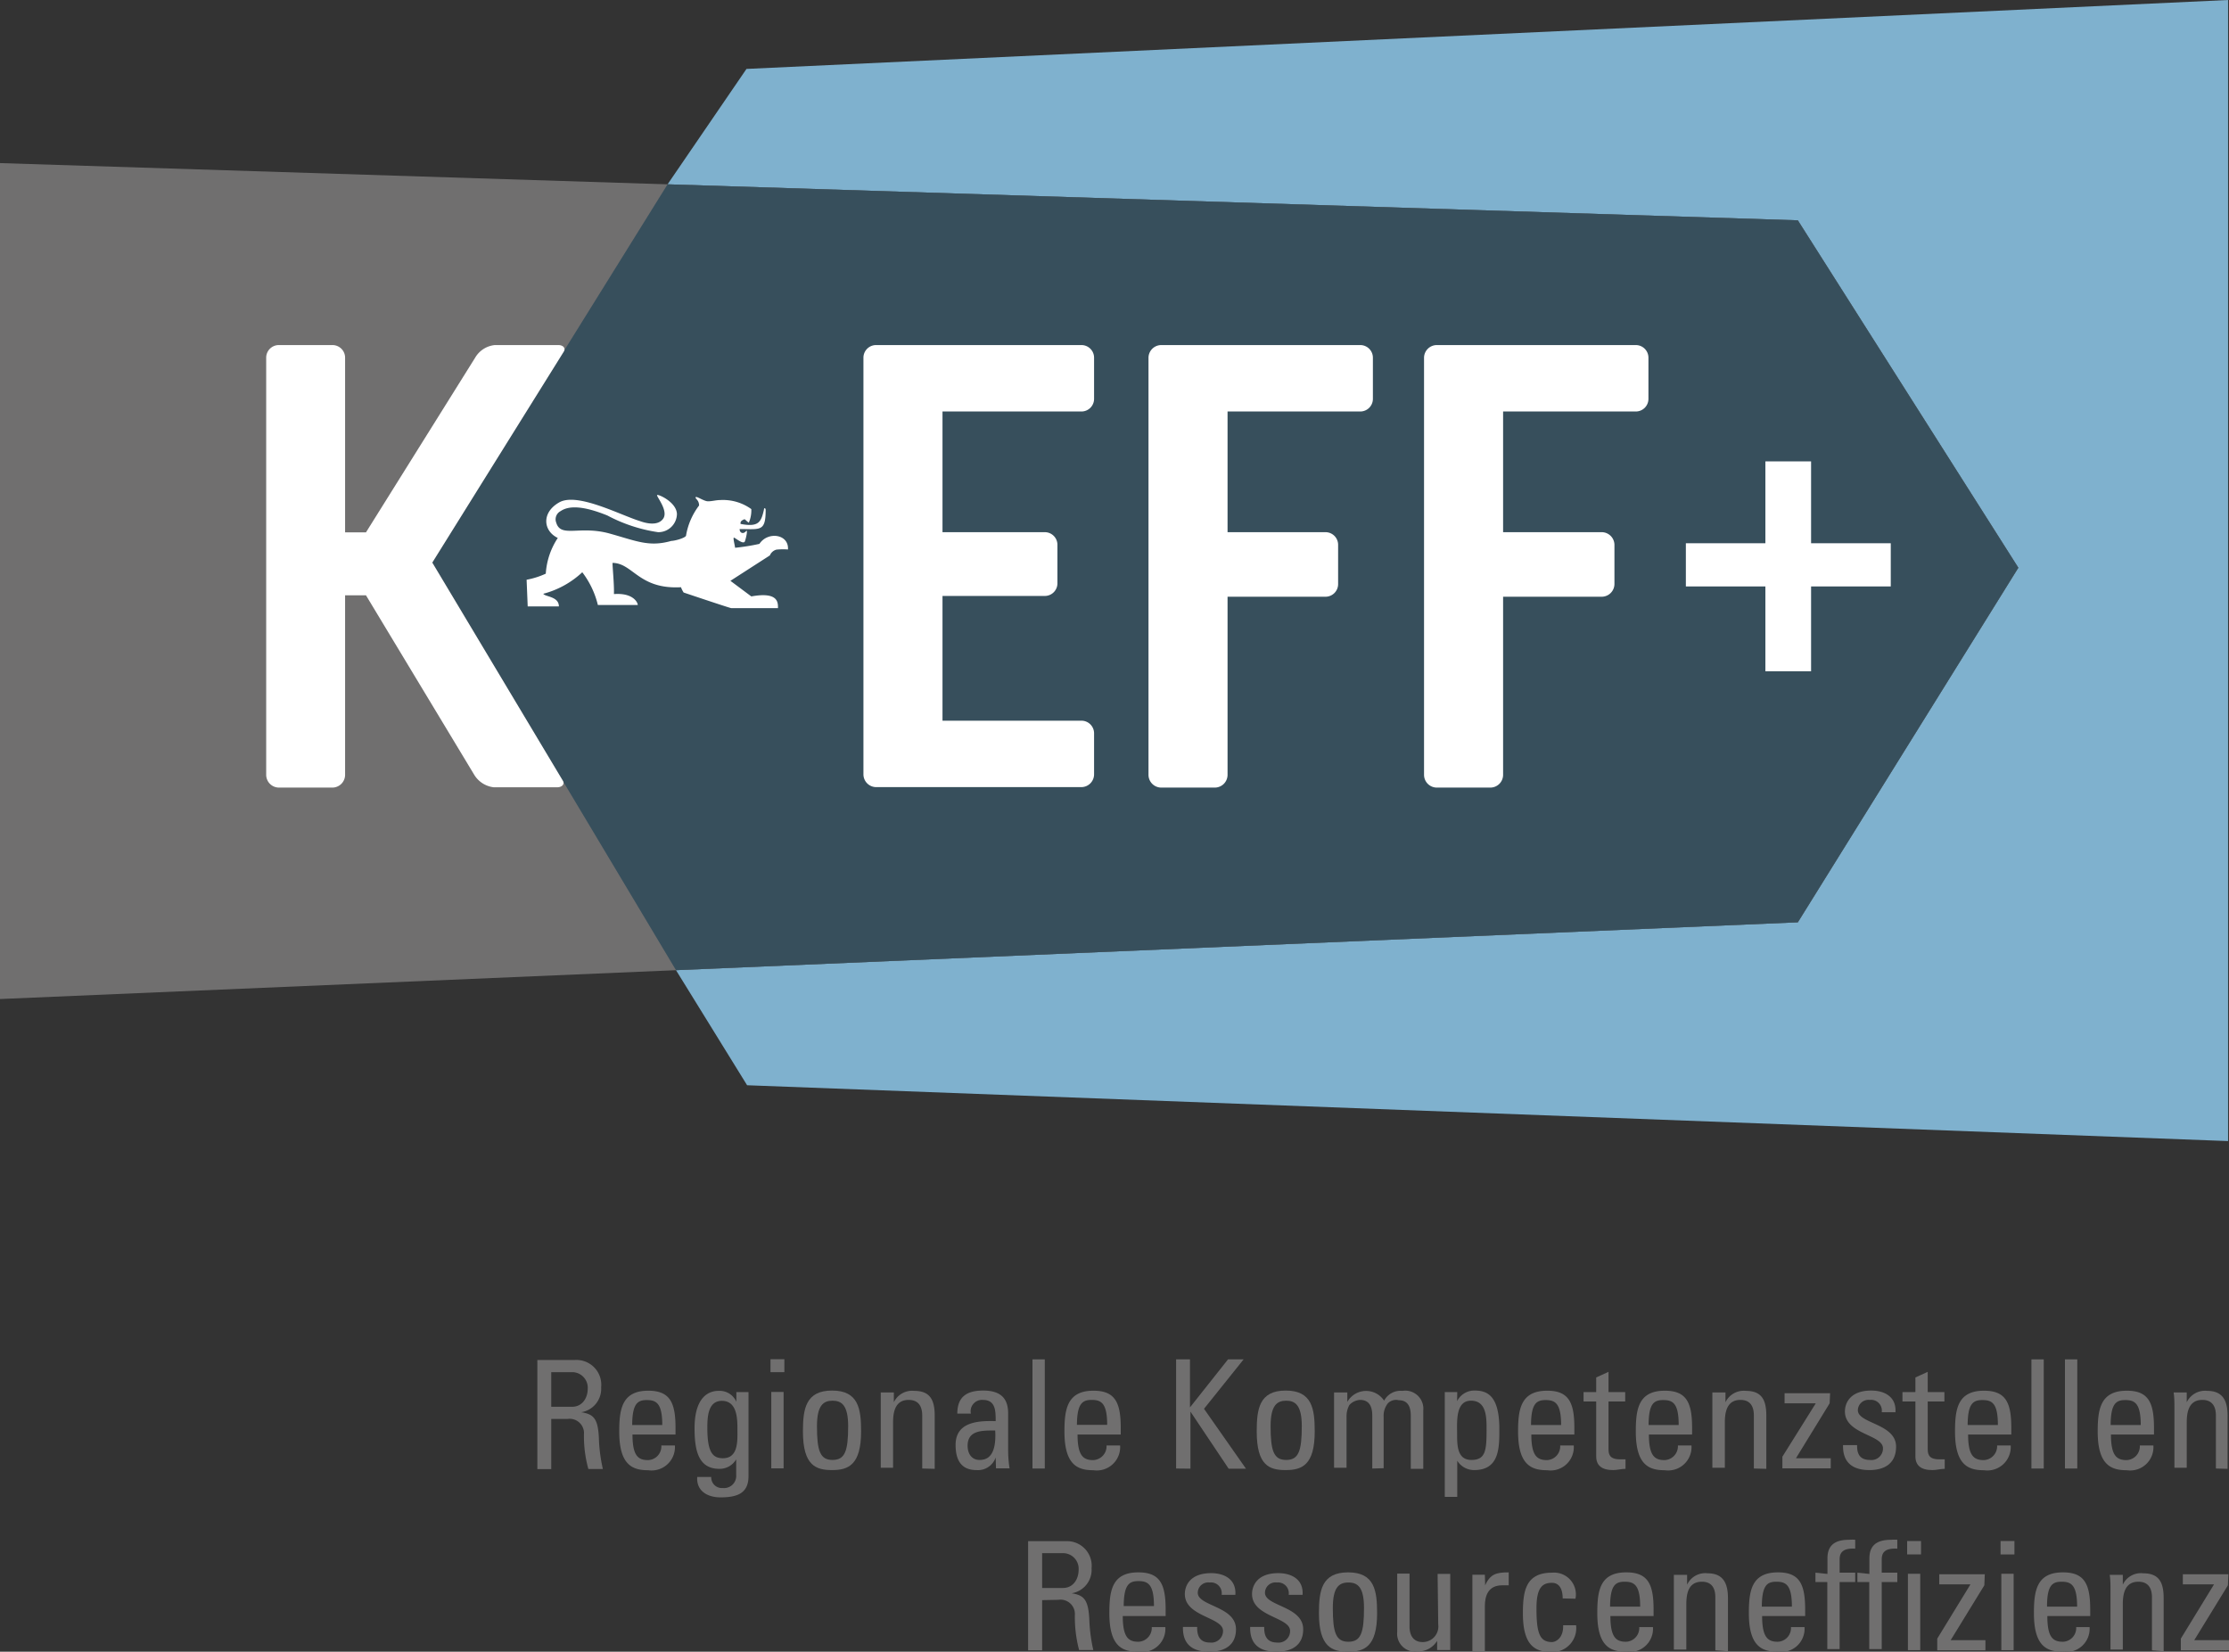 <svg xmlns="http://www.w3.org/2000/svg" viewBox="0 0 142.94 105.93"><rect x="0" y="0" width="142.94" height="105.93" fill="#333333" stroke="none"/><defs><style>.cls-1{fill:#706f6f;}.cls-2{fill:#7fb1ce;}.cls-3{fill:#374f5c;}.cls-4{fill:#fff;}</style></defs><g id="Ebene_2" data-name="Ebene 2"><polygon class="cls-1" points="0 64.07 115.29 59.15 129.43 36.41 115.29 14.13 0 10.46 0 64.07"/><polygon class="cls-2" points="142.88 0 47.87 4.42 42.81 11.82 115.29 14.13 129.43 36.41 115.29 59.15 43.35 62.22 47.91 69.6 142.88 73.18 142.88 0"/><polygon class="cls-3" points="42.81 11.82 27.72 36.08 43.35 62.22 115.29 59.15 129.43 36.41 115.29 14.13 42.81 11.82"/><path class="cls-4" d="M49.79,35.25a.63.63,0,0,0-.42.37l-2.53,1.63,1.34,1c1.76-.32,1.71.42,1.71.75l-3,0c-.08,0-3.05-1-3.05-1a1.73,1.73,0,0,1-.17-.34c-2.71.15-3.08-1.55-4.39-1.56,0,.34.11,1.35.09,2,1.2-.09,1.52.51,1.53.7l-2.56,0a5.66,5.66,0,0,0-1-2.1,5.81,5.81,0,0,1-2.5,1.38c.11.2,1,.16,1,.81l-2,0-.07-1.71A5.15,5.15,0,0,0,35,36.79a4.67,4.67,0,0,1,.77-2.29c-.93-.44-1.07-1.62.09-2.28s3.91.81,5.18,1.2c.33.12,1.14.35,1.49-.16s-.46-1.44-.39-1.51,1.24.45,1.27,1.21a1.19,1.19,0,0,1-1.21,1.17,10,10,0,0,1-3.25-1.07c-1.53-.62-2.46-.65-3-.28a.59.59,0,0,0-.28.74c.3,1,1.51.15,3.47.71,1.71.48,2.5.86,3.91.46.18,0,.8-.15.94-.32a4.38,4.38,0,0,1,.84-1.95c0-.36-.26-.43-.22-.53s.53.26.79.26.53-.08.78-.08a3.1,3.1,0,0,1,2,.58,2,2,0,0,1-.16.87c-.14-.09-.24-.22-.28-.22-.26.1-.26.2-.25.3,1.18.23,1.32-.14,1.5-.91,0-.14.1-.12.11,0,0,1.43-.34,1.24-1.67,1.24,0,.27.26.35.43.11.09-.05,0,.41-.09.67s-.65-.25-.71-.23.05.43.08.65a13.41,13.41,0,0,0,1.56-.25c.54-.82,1.9-.63,1.83.36A4.13,4.13,0,0,0,49.79,35.25Z"/><path class="cls-4" d="M22.13,34.14h1.34l7-11.2a1.65,1.65,0,0,1,1.26-.81H35.8c.32,0,.48.2.36.41L27.72,36.08l8.38,14c.12.2-.05.41-.37.41H31.66a1.69,1.69,0,0,1-1.26-.82L23.47,38.18H22.13V49.69a.82.82,0,0,1-.81.82H17.88a.82.82,0,0,1-.81-.82V22.94a.81.81,0,0,1,.81-.81h3.44a.81.81,0,0,1,.81.81Z"/><path class="cls-4" d="M60.44,34.13H67a.81.81,0,0,1,.81.81v2.47a.81.81,0,0,1-.81.81H60.44v8h8.91a.81.81,0,0,1,.81.81v2.63a.82.82,0,0,1-.81.82H56.18a.82.82,0,0,1-.81-.82V22.94a.81.81,0,0,1,.81-.81H69.35a.81.81,0,0,1,.81.81v2.64a.81.81,0,0,1-.81.81H60.44Z"/><path class="cls-4" d="M85,34.13a.81.81,0,0,1,.81.81v2.52a.81.81,0,0,1-.81.81H78.72V49.69a.82.82,0,0,1-.81.82H74.46a.82.82,0,0,1-.81-.82V22.94a.82.82,0,0,1,.81-.81H87.23a.81.81,0,0,1,.81.81v2.64a.81.81,0,0,1-.81.81H78.72v7.74Z"/><path class="cls-4" d="M102.72,34.13a.82.82,0,0,1,.81.81v2.52a.82.82,0,0,1-.81.81H96.39V49.69a.82.82,0,0,1-.81.82H92.14a.82.82,0,0,1-.82-.82V22.94a.82.82,0,0,1,.82-.81H104.9a.81.81,0,0,1,.81.81v2.64a.81.81,0,0,1-.81.81H96.39v7.74Z"/><polygon class="cls-4" points="121.25 34.84 116.14 34.84 116.14 29.59 113.21 29.59 113.21 34.84 108.11 34.84 108.11 37.61 113.21 37.61 113.21 43.05 116.14 43.05 116.14 37.61 121.25 37.61 121.25 34.84"/></g><g id="Dach"><path class="cls-1" d="M66.83,102.62v3.22h-.9v-7h2.42A1.58,1.58,0,0,1,70,100.58a1.52,1.52,0,0,1-1.28,1.6v0c.8.13,1.09.4,1.14,1.8a10.43,10.43,0,0,0,.25,1.84H69.2a8.25,8.25,0,0,1-.27-2.33.92.92,0,0,0-1.06-.89Zm0-.78h1.34c.64,0,1-.55,1-1.17a1,1,0,0,0-.94-1.06H66.83Z"/><path class="cls-1" d="M72,103.64c0,1.37.37,1.65,1,1.65a.89.89,0,0,0,.86-.94h.87A1.49,1.49,0,0,1,73,105.93c-1,0-1.86-.31-1.86-2.47,0-1.44.16-2.62,1.86-2.62,1.4,0,1.75.77,1.75,2.39v.41ZM74,103c0-1.42-.4-1.6-1-1.6s-.93.24-.94,1.6Z"/><path class="cls-1" d="M77.55,105.93c-1.06,0-1.72-.46-1.69-1.59h.91c0,.29,0,1,.81,1a.75.75,0,0,0,.85-.75c0-.88-2.45-.9-2.45-2.36,0-.51.31-1.34,1.69-1.34.87,0,1.62.42,1.55,1.39h-.88a.69.69,0,0,0-.77-.79.67.67,0,0,0-.76.66c0,.87,2.45.85,2.45,2.34C79.26,105.52,78.52,105.93,77.55,105.93Z"/><path class="cls-1" d="M81.86,105.93c-1.06,0-1.72-.46-1.69-1.59h.9c0,.29,0,1,.82,1a.74.74,0,0,0,.84-.75c0-.88-2.44-.9-2.44-2.36,0-.51.31-1.34,1.68-1.34.88,0,1.63.42,1.56,1.39h-.89a.69.69,0,0,0-.76-.79.67.67,0,0,0-.76.66c0,.87,2.45.85,2.45,2.34C83.57,105.52,82.83,105.93,81.86,105.93Z"/><path class="cls-1" d="M84.58,103.46c0-1.44.17-2.62,1.87-2.62s1.86,1.18,1.86,2.62c0,2.16-.83,2.47-1.86,2.47S84.58,105.62,84.58,103.46Zm2.89-.34c0-1.34-.41-1.63-1-1.63s-1,.29-1,1.63c0,1.59.2,2.17,1,2.17S87.47,104.71,87.47,103.12Z"/><path class="cls-1" d="M92.19,100.94H93v3.88c0,.34,0,.68,0,1h-.84v-.59h0a1.41,1.41,0,0,1-1.24.68,1.15,1.15,0,0,1-1.32-1.26v-3.73h.79v3.39c0,.6.27,1,.84,1a1,1,0,0,0,1-1.13Z"/><path class="cls-1" d="M95.24,101.67h0c.33-.74.74-.83,1.51-.83v.83l-.21,0-.21,0c-.89,0-1.11.67-1.11,1.33v2.89h-.8v-4.9h.8Z"/><path class="cls-1" d="M100.21,102.51c0-.81-.38-1-.68-1-.61,0-1,.29-1,1.63,0,1.59.2,2.17,1,2.17.18,0,.74-.2.71-1.08h.83a1.53,1.53,0,0,1-1.54,1.72c-1,0-1.87-.31-1.87-2.47,0-1.44.17-2.62,1.87-2.62a1.4,1.4,0,0,1,1.5,1.67Z"/><path class="cls-1" d="M103.27,103.64c0,1.37.37,1.65,1,1.65a.88.88,0,0,0,.85-.94H106a1.49,1.49,0,0,1-1.71,1.58c-1,0-1.86-.31-1.86-2.47,0-1.44.16-2.62,1.86-2.62,1.4,0,1.75.77,1.75,2.39v.41Zm1.91-.6c0-1.42-.4-1.6-1-1.6s-.92.24-.93,1.6Z"/><path class="cls-1" d="M110,105.84v-3.4c0-.52-.18-1-.86-1-.88,0-1,.78-1,1.45v2.9h-.8V102c0-.34,0-.68,0-1h.85v.63h0a1.28,1.28,0,0,1,1.31-.73c1,0,1.31.63,1.31,1.6v3.4Z"/><path class="cls-1" d="M113,103.64c0,1.37.37,1.65,1,1.65a.88.88,0,0,0,.85-.94h.87a1.49,1.49,0,0,1-1.7,1.58c-1,0-1.87-.31-1.87-2.47,0-1.44.17-2.62,1.87-2.62,1.39,0,1.74.77,1.74,2.39v.41Zm1.91-.6c0-1.42-.4-1.6-1-1.6s-.92.24-.93,1.6Z"/><path class="cls-1" d="M117.19,100.94v-1c0-1,.69-1.19,1.4-1.19a2,2,0,0,1,.38,0v.57c-.84-.05-1,.3-1,.7v.84h1v.6h-1v4.3h-.79v-4.3h-.76v-.6Z"/><path class="cls-1" d="M119.88,100.94v-1c0-1,.7-1.19,1.41-1.19a2.09,2.09,0,0,1,.38,0v.57c-.85-.05-1,.3-1,.7v.84h1v.6h-1v4.3h-.8v-4.3h-.76v-.6Zm2.42-2.11h.89v.86h-.89Zm.84,7h-.79v-4.9h.79Z"/><path class="cls-1" d="M127.25,101.67l-2.16,3.52h2.23v.65h-3.09v-.75l2.13-3.48v0h-2v-.65h2.92Z"/><path class="cls-1" d="M128.29,98.83h.89v.86h-.89Zm.84,7h-.79v-4.9h.79Z"/><path class="cls-1" d="M131.29,103.64c0,1.37.36,1.65,1,1.65a.88.88,0,0,0,.85-.94H134a1.49,1.49,0,0,1-1.71,1.58c-1,0-1.86-.31-1.86-2.47,0-1.44.17-2.62,1.86-2.62,1.4,0,1.75.77,1.75,2.39v.41Zm1.91-.6c0-1.42-.4-1.6-1-1.6s-.93.24-.93,1.6Z"/><path class="cls-1" d="M138,105.84v-3.4c0-.52-.19-1-.87-1-.87,0-1,.78-1,1.45v2.9h-.79V102c0-.34,0-.68-.05-1h.84v.63h0a1.28,1.28,0,0,1,1.31-.73c1.05,0,1.31.63,1.31,1.6v3.4Z"/><path class="cls-1" d="M142.87,101.67l-2.16,3.52h2.23v.65h-3.09v-.75l2.13-3.48v0h-2v-.65h2.92Z"/><path class="cls-1" d="M35.35,91v3.22h-.89v-7h2.41a1.59,1.59,0,0,1,1.68,1.75,1.52,1.52,0,0,1-1.28,1.6v0c.81.13,1.1.4,1.14,1.8a10.31,10.31,0,0,0,.25,1.84h-.93a7.84,7.84,0,0,1-.28-2.33A.92.92,0,0,0,36.4,91Zm0-.78h1.34c.64,0,1-.55,1-1.16A1,1,0,0,0,36.7,88H35.35Z"/><path class="cls-1" d="M40.56,92c0,1.36.36,1.64,1,1.64a.88.88,0,0,0,.85-.94h.87a1.5,1.5,0,0,1-1.71,1.59c-1,0-1.86-.32-1.86-2.48,0-1.43.17-2.62,1.86-2.62,1.4,0,1.75.77,1.75,2.39V92Zm1.91-.61c0-1.42-.4-1.6-1-1.6s-.92.25-.93,1.6Z"/><path class="cls-1" d="M47.22,89.28H48v5.39c0,1.1-.72,1.36-1.8,1.36-.82,0-1.55-.4-1.49-1.31h.9a.68.68,0,0,0,.74.71.78.78,0,0,0,.86-.84v-1h0a1.22,1.22,0,0,1-1.08.61c-1.33,0-1.59-1.15-1.59-2.6,0-2.25,1.14-2.4,1.53-2.4a1.17,1.17,0,0,1,1.15.7h0Zm-.93.56c-.91,0-.93,1.09-.93,1.74,0,1.57.35,1.94,1,1.94,1,0,.93-1.14.93-1.82S47.29,89.84,46.29,89.84Z"/><path class="cls-1" d="M49.41,87.17h.89V88h-.89Zm.84,7h-.79v-4.9h.79Z"/><path class="cls-1" d="M51.49,91.8c0-1.43.17-2.62,1.87-2.62s1.86,1.19,1.86,2.62c0,2.16-.83,2.48-1.86,2.48S51.49,94,51.49,91.8Zm2.9-.34c0-1.34-.42-1.63-1-1.63s-1,.29-1,1.63c0,1.59.2,2.17,1,2.17S54.39,93.05,54.39,91.46Z"/><path class="cls-1" d="M59.14,94.18v-3.4c0-.52-.19-1-.87-1-.87,0-1,.78-1,1.45v2.9h-.79V90.3c0-.34,0-.68,0-1h.84v.63h0a1.3,1.3,0,0,1,1.31-.73c1.05,0,1.31.63,1.31,1.6v3.4Z"/><path class="cls-1" d="M63.85,93.47h0a1.2,1.2,0,0,1-1.23.81c-1,0-1.34-.67-1.34-1.61,0-1.49,1.45-1.56,2.57-1.53,0-.65,0-1.36-.82-1.36a.73.73,0,0,0-.77.88h-.87c0-1.1.63-1.48,1.66-1.48,1.27,0,1.6.65,1.6,1.48V93a7.59,7.59,0,0,0,.09,1.17h-.87Zm-1.8-.75c0,.48.24.91.77.91s1.09-.3,1-1.89C63.07,91.75,62.05,91.68,62.05,92.72Z"/><path class="cls-1" d="M67,94.18h-.79v-7H67Z"/><path class="cls-1" d="M69.1,92c0,1.36.37,1.64,1,1.64a.89.89,0,0,0,.86-.94h.87a1.5,1.5,0,0,1-1.71,1.59c-1,0-1.86-.32-1.86-2.48,0-1.43.17-2.62,1.86-2.62,1.4,0,1.75.77,1.75,2.39V92ZM71,91.38c0-1.42-.4-1.6-1-1.6s-.93.25-.94,1.6Z"/><path class="cls-1" d="M75.42,94.18v-7h.89v3.08h0l2.44-3.08h1l-2.54,3.17,2.69,3.84H78.79l-2.45-3.66h0v3.66Z"/><path class="cls-1" d="M80.59,91.8c0-1.43.16-2.62,1.86-2.62s1.86,1.19,1.86,2.62c0,2.16-.82,2.48-1.86,2.48S80.59,94,80.59,91.8Zm2.89-.34c0-1.34-.42-1.63-1-1.63s-1,.29-1,1.63c0,1.59.2,2.17,1,2.17S83.48,93.05,83.48,91.46Z"/><path class="cls-1" d="M88,94.18v-3.4c0-.49-.14-1-.78-1a1,1,0,0,0-.69.33,1.5,1.5,0,0,0-.18.72v3.3h-.8V90.3c0-.34,0-.68,0-1h.85v.61h0a1.38,1.38,0,0,1,2.36-.08,1.19,1.19,0,0,1,1.17-.63,1.16,1.16,0,0,1,1.34,1.27v3.73h-.8v-3.4c0-.49-.13-1-.77-1A.73.73,0,0,0,89,90a1.27,1.27,0,0,0-.27.86v3.3Z"/><path class="cls-1" d="M93.44,89.86h0a1.23,1.23,0,0,1,1.13-.68c.79,0,1.58.31,1.58,2.47,0,1.22,0,2.63-1.62,2.63a1.27,1.27,0,0,1-1.08-.6h0V96h-.8V89.28h.8Zm1.89,1.79c0-.74,0-1.82-1-1.82s-.89,1.36-.89,2.11,0,1.69.92,1.69S95.33,93,95.33,91.65Z"/><path class="cls-1" d="M98.2,92c0,1.36.37,1.64,1,1.64a.88.88,0,0,0,.85-.94h.87a1.49,1.49,0,0,1-1.7,1.59c-1,0-1.87-.32-1.87-2.48,0-1.43.17-2.62,1.87-2.62,1.39,0,1.74.77,1.74,2.39V92Zm1.91-.61c0-1.42-.4-1.6-1-1.6s-.92.25-.93,1.6Z"/><path class="cls-1" d="M102.36,89.28v-.94l.79-.36v1.3h1.07v.6h-1.07v3c0,.31,0,.71.73.71l.36,0v.61c-.26,0-.53.08-.79.08-.75,0-1.09-.31-1.09-.88V89.88h-.81v-.6Z"/><path class="cls-1" d="M105.74,92c0,1.36.37,1.64,1,1.64a.89.89,0,0,0,.86-.94h.87a1.5,1.5,0,0,1-1.71,1.59c-1,0-1.86-.32-1.86-2.48,0-1.43.16-2.62,1.86-2.62,1.4,0,1.75.77,1.75,2.39V92Zm1.91-.61c0-1.42-.39-1.6-1-1.6s-.92.25-.93,1.6Z"/><path class="cls-1" d="M112.47,94.18v-3.4c0-.52-.18-1-.86-1-.87,0-1,.78-1,1.45v2.9h-.8V90.3c0-.34,0-.68,0-1h.84v.63h0a1.3,1.3,0,0,1,1.31-.73c1.05,0,1.31.63,1.31,1.6v3.4Z"/><path class="cls-1" d="M117.33,90l-2.16,3.52h2.23v.65h-3.1v-.75L116.44,90v0h-2v-.65h2.92Z"/><path class="cls-1" d="M119.88,94.28c-1.06,0-1.72-.47-1.69-1.6h.9c0,.29,0,.95.82.95a.74.74,0,0,0,.84-.75c0-.88-2.44-.89-2.44-2.36,0-.51.31-1.34,1.69-1.34.87,0,1.62.42,1.55,1.39h-.88a.69.69,0,0,0-.77-.79.68.68,0,0,0-.76.66c0,.87,2.45.85,2.45,2.34C121.59,93.86,120.85,94.28,119.88,94.28Z"/><path class="cls-1" d="M122.83,89.28v-.94l.79-.36v1.3h1.07v.6h-1.07v3c0,.31,0,.71.73.71l.36,0v.61c-.26,0-.52.08-.79.08-.75,0-1.09-.31-1.09-.88V89.88H122v-.6Z"/><path class="cls-1" d="M126.21,92c0,1.36.37,1.64,1,1.64a.89.89,0,0,0,.86-.94h.87a1.5,1.5,0,0,1-1.71,1.59c-1,0-1.86-.32-1.86-2.48,0-1.43.16-2.62,1.86-2.62,1.4,0,1.75.77,1.75,2.39V92Zm1.91-.61c0-1.42-.39-1.6-1-1.6s-.93.25-.94,1.6Z"/><path class="cls-1" d="M131.06,94.18h-.79v-7h.79Z"/><path class="cls-1" d="M133.21,94.18h-.79v-7h.79Z"/><path class="cls-1" d="M135.37,92c0,1.36.37,1.64,1,1.64a.88.88,0,0,0,.85-.94h.87a1.49,1.49,0,0,1-1.7,1.59c-1,0-1.87-.32-1.87-2.48,0-1.43.17-2.62,1.87-2.62,1.39,0,1.74.77,1.74,2.39V92Zm1.91-.61c0-1.42-.4-1.6-1-1.6s-.92.25-.93,1.6Z"/><path class="cls-1" d="M142.1,94.18v-3.4c0-.52-.19-1-.87-1-.87,0-1,.78-1,1.45v2.9h-.79V90.3c0-.34,0-.68-.05-1h.84v.63h0a1.3,1.3,0,0,1,1.31-.73c1,0,1.31.63,1.31,1.6v3.4Z"/></g></svg>